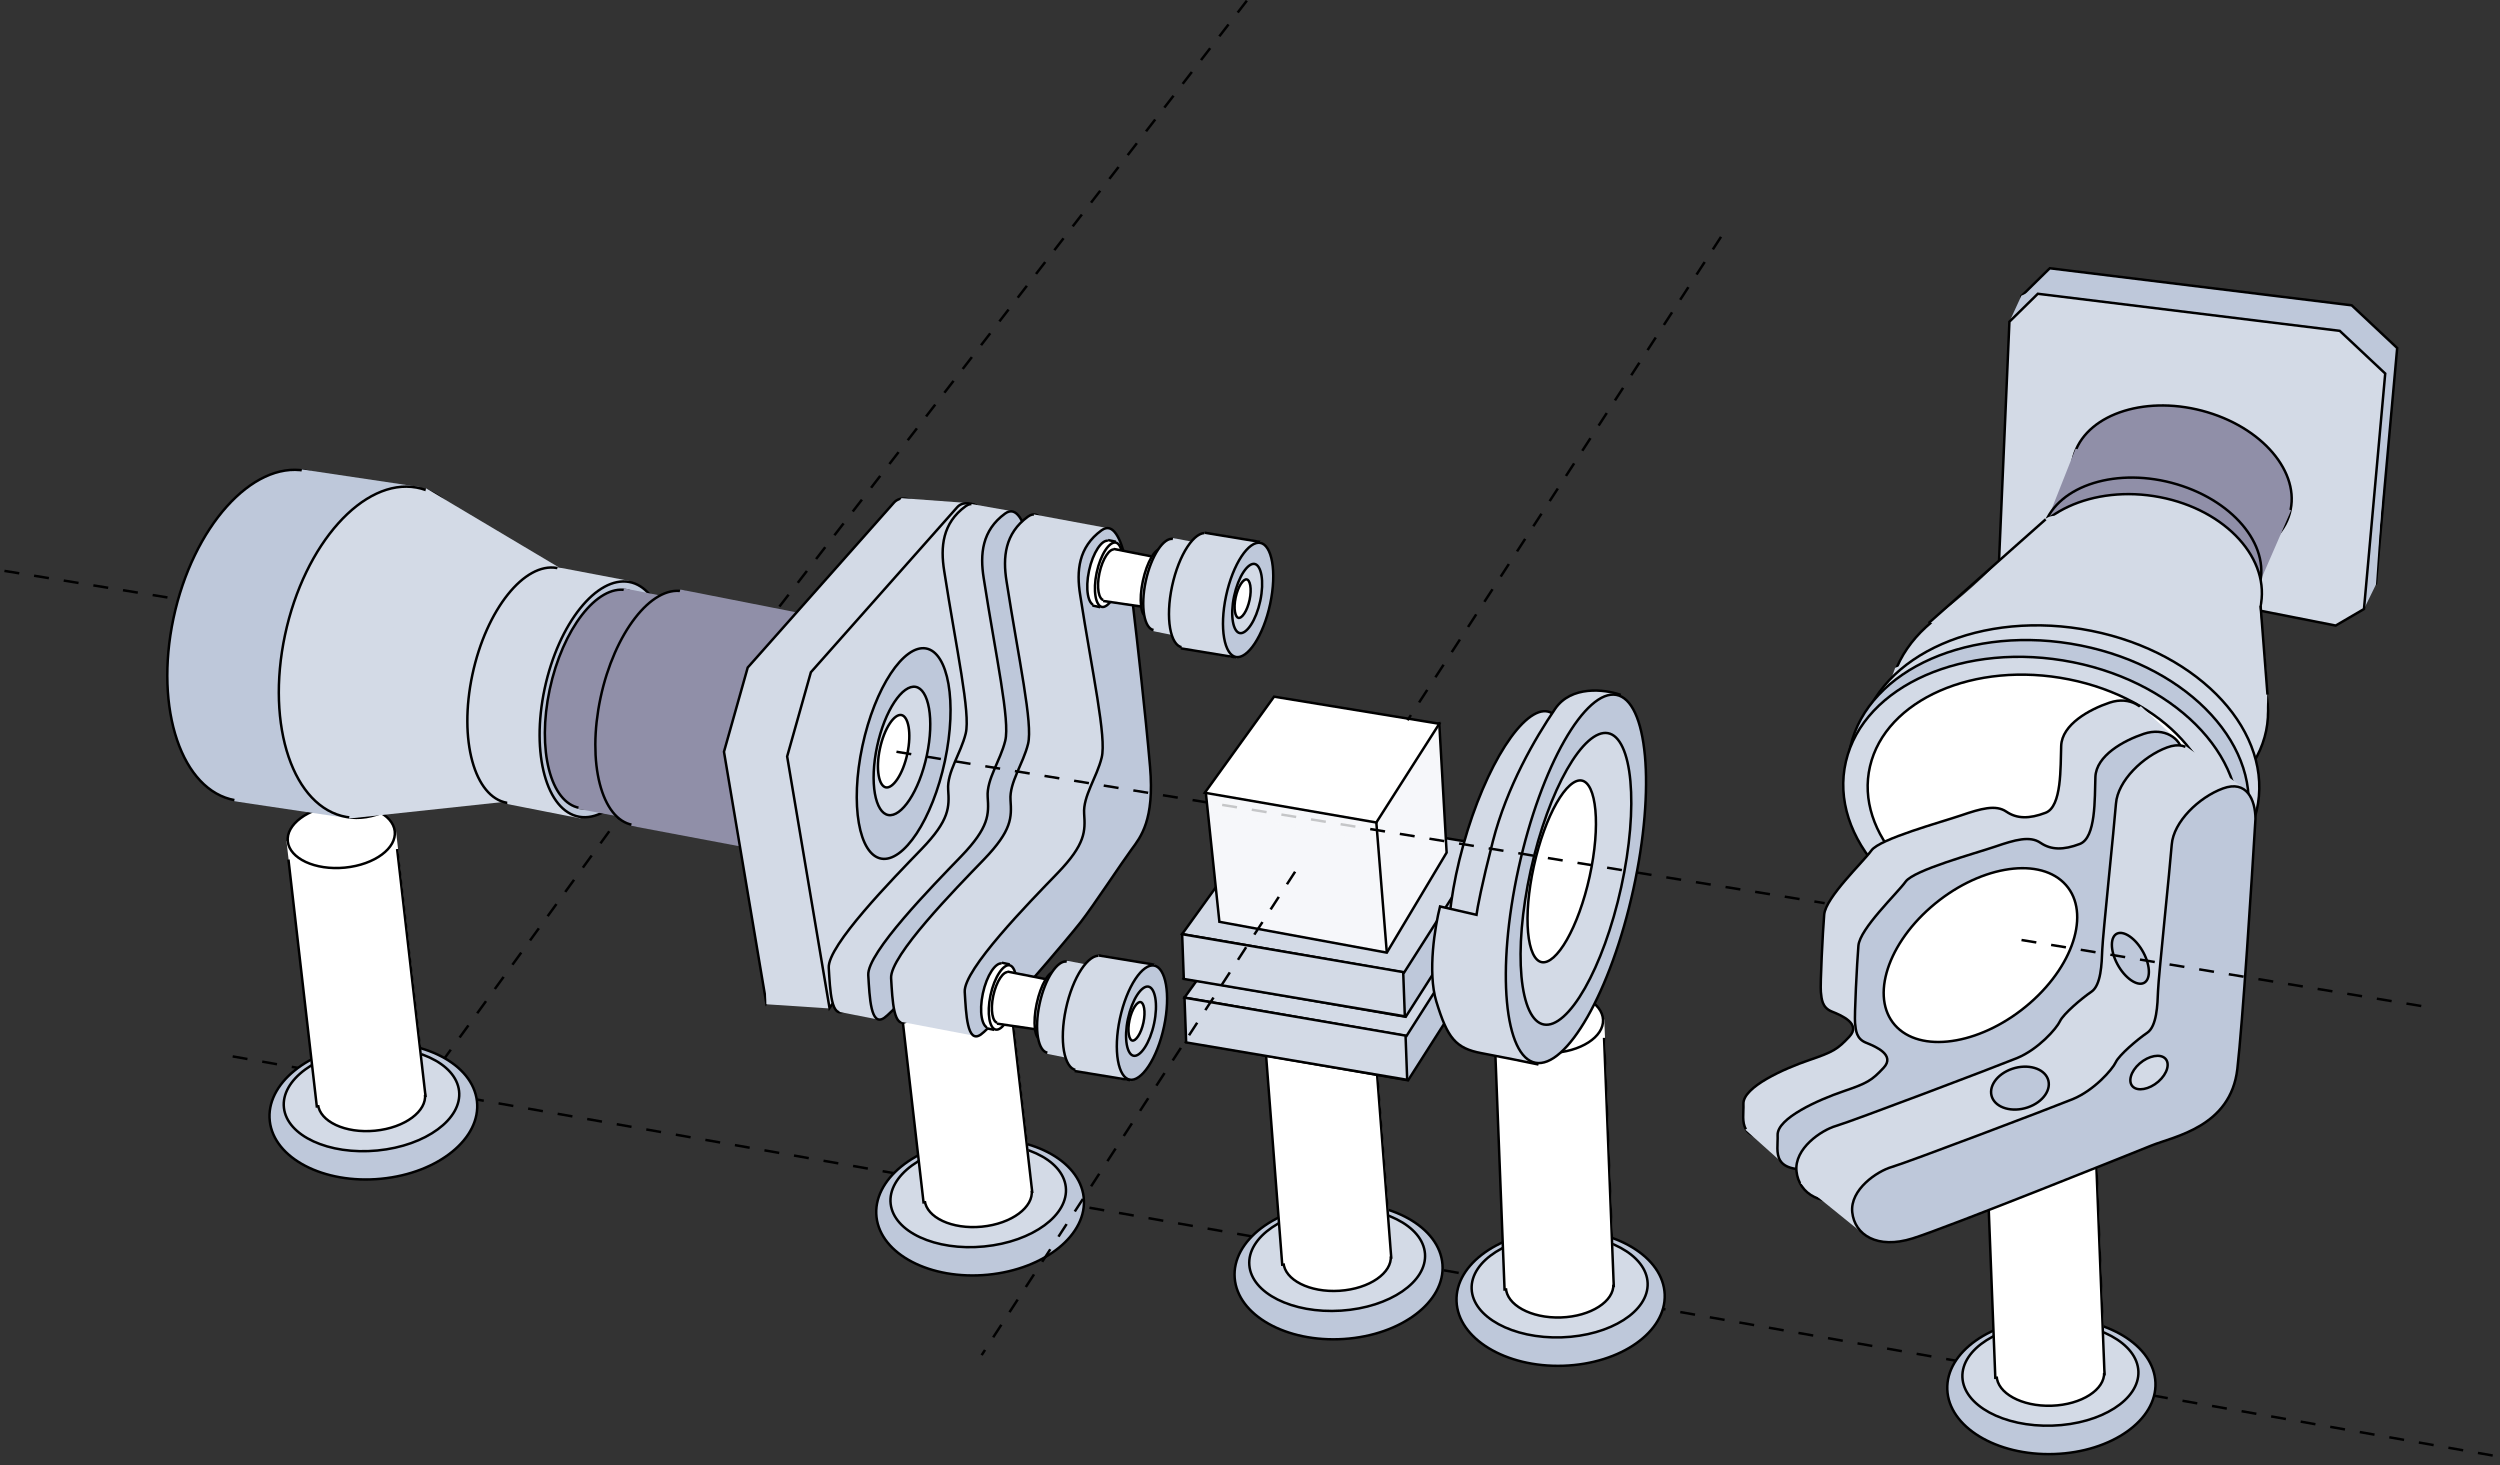 <svg width="500" height="293" viewBox="0 0 500 293" fill="none" xmlns="http://www.w3.org/2000/svg">
<rect x="0" y="0" width="500" height="293" fill="#333333" stroke="none"/>
<line x1="46.535" y1="211.282" x2="499.93" y2="291.352" stroke="black" stroke-width="0.5" stroke-dasharray="3 3"/>
<line y1="-0.25" x2="114.929" y2="-0.25" transform="matrix(-0.587 0.809 -0.853 -0.522 146.296 132.142)" stroke="black" stroke-width="0.5" stroke-dasharray="3 3"/>
<line y1="-0.25" x2="160.42" y2="-0.25" transform="matrix(-0.611 0.792 -0.838 -0.546 249.159 0)" stroke="black" stroke-width="0.5" stroke-dasharray="3 3"/>
<line y1="-0.25" x2="187.882" y2="-0.25" transform="matrix(0.988 0.161 -0.189 0.981 0.841 114.425)" stroke="black" stroke-width="0.5" stroke-dasharray="3 3"/>
<path d="M53.959 224.239C54.383 227.93 57.049 231.082 61.082 233.181C65.112 235.279 70.479 236.306 76.227 235.749C81.974 235.192 86.99 233.158 90.454 230.334C93.921 227.508 95.811 223.913 95.388 220.222C94.963 216.531 92.298 213.379 88.265 211.28C84.235 209.182 78.868 208.155 73.121 208.712C67.373 209.269 62.358 211.303 58.893 214.127C55.426 216.953 53.535 220.547 53.959 224.239Z" fill="#BEC8DA" stroke="black" stroke-width="0.5"/>
<path d="M56.787 221.581C57.105 224.348 59.302 226.712 62.693 228.276C66.077 229.836 70.606 230.573 75.474 230.101C80.342 229.63 84.603 228.04 87.558 225.865C90.519 223.686 92.13 220.952 91.812 218.186C91.495 215.419 89.297 213.054 85.907 211.491C82.523 209.93 77.994 209.193 73.126 209.665C68.258 210.137 63.996 211.726 61.041 213.901C58.081 216.08 56.469 218.814 56.787 221.581Z" fill="#D3DAE6" stroke="black" stroke-width="0.5"/>
<path d="M63.602 220.92C63.794 222.594 65.117 224.043 67.191 225.008C69.259 225.972 72.033 226.431 75.018 226.141C78.004 225.852 80.612 224.871 82.416 223.532C84.225 222.19 85.189 220.52 84.997 218.846C84.804 217.172 83.482 215.724 81.408 214.758C79.34 213.795 76.566 213.336 73.581 213.625C70.595 213.915 67.987 214.896 66.183 216.234C64.374 217.576 63.41 219.246 63.602 220.92Z" fill="white" stroke="black" stroke-width="0.5"/>
<rect width="22.003" height="53.129" transform="matrix(-0.995 0.096 0.114 0.994 79.189 166.111)" fill="white"/>
<path d="M57.558 168.304C57.75 169.978 59.072 171.426 61.146 172.392C63.215 173.355 65.988 173.814 68.974 173.525C71.96 173.235 74.568 172.254 76.372 170.916C78.181 169.574 79.145 167.904 78.952 166.23C78.76 164.556 77.438 163.107 75.364 162.142C73.296 161.179 70.522 160.72 67.536 161.009C64.55 161.298 61.942 162.279 60.138 163.618C58.329 164.96 57.365 166.63 57.558 168.304Z" fill="white" stroke="black" stroke-width="0.5"/>
<path d="M79.424 169.806L85.124 219.423" stroke="black" stroke-width="0.5"/>
<path d="M57.69 171.913L63.389 221.53" stroke="black" stroke-width="0.5"/>
<path d="M34.701 123.625C32.757 132.754 33.176 141.398 35.412 147.99C37.651 154.589 41.69 159.085 46.955 160.031C52.221 160.977 57.806 158.212 62.587 152.874C67.363 147.543 71.298 139.681 73.242 130.553C75.186 121.424 74.767 112.78 72.531 106.188C70.292 99.589 66.253 95.093 60.988 94.147C55.723 93.201 50.137 95.966 45.356 101.303C40.58 106.635 36.646 114.497 34.701 123.625Z" fill="#BEC8DA" stroke="black" stroke-width="0.5"/>
<path d="M84.069 97.415L60.389 93.885L46.836 160.249L70.515 163.779L84.069 97.415Z" fill="#BEC8DA"/>
<path d="M57.003 126.988C55.059 136.116 55.478 144.76 57.714 151.352C59.953 157.951 63.992 162.447 69.257 163.393C74.522 164.34 80.108 161.574 84.889 156.237C89.665 150.905 93.599 143.044 95.544 133.915C97.488 124.786 97.069 116.143 94.833 109.55C92.594 102.951 88.555 98.456 83.29 97.509C78.025 96.563 72.439 99.329 67.658 104.666C62.882 109.998 58.947 117.859 57.003 126.988Z" fill="#D3DAE6" stroke="black" stroke-width="0.5"/>
<path d="M85.213 97.664L111.721 113.44L100.96 160.361L69.79 163.706L85.213 97.664Z" fill="#D3DAE6"/>
<path d="M94.477 134.94C93.088 141.462 93.187 147.596 94.459 152.24C95.734 156.899 98.163 159.982 101.375 160.559C104.588 161.137 108.103 159.122 111.195 155.248C114.278 151.387 116.886 145.739 118.275 139.218C119.664 132.697 119.565 126.562 118.294 121.918C117.019 117.26 114.59 114.177 111.377 113.599C108.165 113.022 104.65 115.037 101.558 118.91C98.475 122.771 95.866 128.419 94.477 134.94Z" fill="#D3DAE6" stroke="black" stroke-width="0.5"/>
<path d="M111.516 113.447L126.078 116.218L116.061 163.685L101.495 160.819C100.829 160.688 107.898 129.183 111.516 113.447Z" fill="#D3DAE6"/>
<path d="M108.929 137.73C107.54 144.251 107.639 150.386 108.91 155.03C110.185 159.688 112.614 162.772 115.827 163.349C119.039 163.926 122.554 161.911 125.646 158.038C128.729 154.177 131.338 148.529 132.727 142.008C134.115 135.486 134.017 129.352 132.745 124.708C131.47 120.049 129.041 116.966 125.829 116.389C122.616 115.811 119.101 117.826 116.009 121.7C112.926 125.561 110.318 131.209 108.929 137.73Z" fill="#BEC8DA" stroke="black" stroke-width="0.5"/>
<path d="M109.939 137.893C108.65 143.947 108.695 149.632 109.8 153.927C110.908 158.24 113.058 161.069 115.909 161.581C118.76 162.094 121.912 160.218 124.708 156.607C127.494 153.011 129.868 147.76 131.157 141.707C132.446 135.654 132.401 129.968 131.297 125.673C130.188 121.36 128.039 118.531 125.188 118.019C122.337 117.507 119.185 119.382 116.388 122.993C113.603 126.589 111.229 131.84 109.939 137.893Z" fill="#908FA8" stroke="black" stroke-width="0.5"/>
<path d="M124.804 117.673L115.643 161.778L136.992 165.803L149.654 122.562L124.804 117.673Z" fill="#908FA8"/>
<path d="M120.105 139.568C118.723 146.058 118.771 152.154 119.956 156.761C121.145 161.385 123.451 164.426 126.518 164.977C129.584 165.528 132.968 163.511 135.967 159.639C138.954 155.782 141.5 150.151 142.882 143.661C144.264 137.172 144.216 131.075 143.032 126.468C141.843 121.844 139.536 118.803 136.47 118.252C133.403 117.701 130.019 119.718 127.021 123.59C124.034 127.447 121.488 133.078 120.105 139.568Z" fill="#908FA8" stroke="black" stroke-width="0.5"/>
<path d="M136.055 117.899L126.236 165.17L149.118 169.484L162.689 123.139L136.055 117.899Z" fill="#908FA8"/>
<path d="M175.305 243.432C175.729 247.123 178.395 250.276 182.427 252.375C186.457 254.473 191.825 255.5 197.572 254.943C203.319 254.386 208.335 252.352 211.799 249.528C215.266 246.702 217.157 243.107 216.733 239.416C216.309 235.725 213.643 232.572 209.61 230.473C205.58 228.376 200.213 227.349 194.466 227.906C188.719 228.463 183.703 230.497 180.238 233.321C176.771 236.147 174.881 239.741 175.305 243.432Z" fill="#BEC8DA" stroke="black" stroke-width="0.5"/>
<path d="M178.133 240.775C178.451 243.541 180.648 245.906 184.038 247.469C187.422 249.03 191.951 249.767 196.819 249.295C201.687 248.823 205.949 247.234 208.904 245.059C211.864 242.88 213.476 240.146 213.158 237.379C212.84 234.613 210.643 232.248 207.253 230.685C203.868 229.124 199.34 228.387 194.472 228.859C189.604 229.331 185.342 230.92 182.387 233.095C179.427 235.274 177.815 238.008 178.133 240.775Z" fill="#D3DAE6" stroke="black" stroke-width="0.5"/>
<path d="M184.947 240.114C185.14 241.788 186.462 243.236 188.536 244.202C190.604 245.165 193.378 245.624 196.364 245.335C199.349 245.046 201.957 244.065 203.761 242.726C205.57 241.384 206.534 239.714 206.342 238.04C206.15 236.366 204.828 234.918 202.753 233.952C200.685 232.989 197.911 232.53 194.926 232.819C191.94 233.109 189.332 234.089 187.528 235.428C185.719 236.77 184.755 238.44 184.947 240.114Z" fill="white" stroke="black" stroke-width="0.5"/>
<rect width="22.003" height="53.129" transform="matrix(-0.995 0.096 0.114 0.994 200.535 185.305)" fill="white"/>
<path d="M178.903 187.498C179.095 189.172 180.417 190.62 182.491 191.586C184.56 192.549 187.333 193.008 190.319 192.719C193.305 192.429 195.913 191.448 197.717 190.11C199.526 188.768 200.49 187.098 200.298 185.424C200.105 183.75 198.783 182.301 196.709 181.336C194.641 180.372 191.867 179.913 188.881 180.203C185.896 180.492 183.287 181.473 181.483 182.812C179.675 184.154 178.711 185.824 178.903 187.498Z" fill="white" stroke="black" stroke-width="0.5"/>
<path d="M200.77 189L206.469 238.617" stroke="black" stroke-width="0.5"/>
<path d="M179.035 191.107L184.735 240.724" stroke="black" stroke-width="0.5"/>
<path d="M149.543 133.507L178.791 100.525C180.037 99.12 182.061 99.854 182.917 100.396L183.061 104.282L184.555 144.653L177.222 166.989L153.267 200.66L144.795 150.354L149.543 133.507Z" fill="#D3DAE6" stroke="black" stroke-width="0.5"/>
<path d="M180.306 99.629L193.873 100.628L185.286 114.179L170.57 165.873L165.906 201.693L153.274 200.854L151.902 138.657L180.306 99.629Z" fill="#D3DAE6"/>
<path d="M162.177 134.446L191.425 101.463C192.671 100.058 194.695 100.792 195.552 101.335L195.696 105.22L197.189 145.591L189.857 167.927L165.902 201.598L157.43 151.292L162.177 134.446Z" fill="#D3DAE6" stroke="black" stroke-width="0.5"/>
<path d="M193.142 146.698C194.13 142.683 191.28 129.868 188.841 114.195C188.067 109.38 188.487 104.623 193.113 101.253C197.739 97.882 199.182 114.536 199.628 118.222C200.074 121.909 201.908 137.981 202.817 148.578C203.726 159.176 200.96 162.584 199.091 165.109C197.222 167.634 191.551 176.255 188.988 179.561C186.425 182.867 171.677 200.216 168.959 202.103C166.24 203.991 166.019 198.021 165.751 193.57C165.483 189.119 178.62 175.71 184.29 169.84C189.96 163.971 189.865 161.412 189.632 157.909C189.399 154.406 192.155 150.714 193.142 146.698Z" fill="#D3DAE6" stroke="black" stroke-width="0.5"/>
<path d="M202.506 102.256L194.293 100.805L195.012 139.777L194.577 161.518L168.835 191.544L167.893 202.39L175.8 203.945L179.959 196.32L207.028 160.275L202.506 102.256Z" fill="#D3DAE6"/>
<path d="M201.045 148.159C202.033 144.144 199.183 131.329 196.744 115.655C195.971 110.841 196.39 106.084 201.016 102.714C205.643 99.343 207.085 115.997 207.531 119.683C207.978 123.369 209.812 139.441 210.72 150.039C211.629 160.637 208.863 164.044 206.994 166.57C205.125 169.095 199.454 177.716 196.891 181.022C194.328 184.328 179.581 201.677 176.862 203.564C174.143 205.452 173.922 199.481 173.654 195.03C173.386 190.58 186.523 177.171 192.193 171.301C197.863 165.432 197.769 162.873 197.536 159.37C197.303 155.866 200.058 152.175 201.045 148.159Z" fill="#BEC8DA" stroke="black" stroke-width="0.5"/>
<path d="M205.612 148.776C206.6 144.76 203.75 131.946 201.311 116.272C200.538 111.457 200.957 106.7 205.583 103.33C210.21 99.96 211.652 116.613 212.098 120.299C212.545 123.986 214.379 140.058 215.287 150.656C216.196 161.254 213.43 164.661 211.561 167.186C209.692 169.711 204.021 178.332 201.458 181.638C198.895 184.944 184.148 202.293 181.429 204.181C178.71 206.068 178.489 200.098 178.221 195.647C177.953 191.196 191.09 177.787 196.76 171.918C202.43 166.048 202.335 163.489 202.103 159.986C201.87 156.483 204.625 152.791 205.612 148.776Z" fill="#D3DAE6" stroke="black" stroke-width="0.5"/>
<path d="M221.635 105.643L206.763 102.882L209.318 121.683L210.661 157.979L188.811 187.125L180.257 204.375L195.236 207.228L211.094 186.429L227.108 155.853L221.635 105.643Z" fill="#D3DAE6"/>
<path d="M220.337 151.51C221.325 147.494 218.475 134.68 216.036 119.006C215.262 114.192 215.682 109.435 220.308 106.064C224.934 102.694 226.377 119.348 226.823 123.034C227.269 126.72 229.103 142.792 230.012 153.39C230.92 163.988 228.155 167.395 226.286 169.921C224.417 172.446 218.745 181.067 216.182 184.373C213.619 187.679 198.872 205.028 196.154 206.915C193.435 208.803 193.214 202.832 192.946 198.381C192.678 193.93 205.815 180.522 211.485 174.652C217.155 168.782 217.06 166.224 216.827 162.721C216.594 159.217 219.349 155.526 220.337 151.51Z" fill="#BEC8DA" stroke="black" stroke-width="0.5"/>
<path d="M217.804 114.158C217.416 115.98 217.362 117.671 217.582 118.929C217.691 119.559 217.867 120.067 218.092 120.427C218.318 120.787 218.578 120.979 218.857 121.029C219.135 121.079 219.455 120.991 219.811 120.736C220.168 120.48 220.539 120.07 220.899 119.525C221.618 118.436 222.263 116.851 222.651 115.029C223.039 113.208 223.092 111.516 222.873 110.259C222.763 109.629 222.588 109.121 222.362 108.76C222.137 108.401 221.876 108.208 221.598 108.158C221.32 108.108 220.999 108.196 220.643 108.451C220.286 108.707 219.915 109.117 219.555 109.662C218.836 110.752 218.192 112.336 217.804 114.158Z" fill="white" stroke="black" stroke-width="0.5"/>
<path d="M223.392 108.435L221.62 108.016L218.597 121.204L220.468 121.525L223.392 108.435Z" fill="white"/>
<path d="M219.334 114.514C218.946 116.336 218.892 118.027 219.111 119.285C219.221 119.914 219.397 120.422 219.622 120.783C219.847 121.143 220.108 121.335 220.386 121.385C220.665 121.435 220.985 121.347 221.341 121.092C221.698 120.836 222.069 120.426 222.429 119.881C223.148 118.792 223.793 117.207 224.181 115.385C224.569 113.563 224.622 111.872 224.403 110.614C224.293 109.985 224.117 109.477 223.892 109.116C223.667 108.756 223.406 108.564 223.128 108.514C222.85 108.464 222.529 108.552 222.173 108.807C221.816 109.063 221.445 109.473 221.085 110.018C220.366 111.107 219.722 112.692 219.334 114.514Z" fill="white" stroke="black" stroke-width="0.5"/>
<path d="M219.888 114.614C219.581 116.052 219.54 117.386 219.712 118.375C219.799 118.87 219.936 119.266 220.11 119.544C220.284 119.822 220.48 119.962 220.682 119.999C220.884 120.035 221.123 119.973 221.398 119.776C221.673 119.578 221.963 119.259 222.246 118.83C222.812 117.974 223.32 116.724 223.627 115.286C223.933 113.847 223.975 112.513 223.802 111.524C223.716 111.029 223.578 110.633 223.404 110.355C223.231 110.077 223.034 109.937 222.833 109.9C222.631 109.864 222.392 109.926 222.117 110.123C221.841 110.321 221.551 110.64 221.268 111.069C220.703 111.925 220.194 113.175 219.888 114.614Z" fill="white" stroke="black" stroke-width="0.5"/>
<path d="M222.822 109.781L220.625 120.191L229.038 121.447L231.981 111.677L222.822 109.781Z" fill="white"/>
<path d="M228.569 116.199C228.163 118.105 228.058 119.867 228.211 121.172C228.287 121.825 228.426 122.35 228.614 122.718C228.803 123.09 229.021 123.264 229.237 123.303C229.454 123.342 229.727 123.256 230.054 122.977C230.38 122.701 230.724 122.263 231.063 121.684C231.739 120.528 232.365 118.86 232.771 116.954C233.177 115.048 233.282 113.286 233.129 111.981C233.053 111.327 232.914 110.802 232.726 110.434C232.537 110.062 232.319 109.888 232.103 109.85C231.886 109.811 231.613 109.897 231.286 110.175C230.961 110.451 230.616 110.889 230.277 111.468C229.601 112.624 228.975 114.293 228.569 116.199Z" fill="#D3DAE6" stroke="black" stroke-width="0.5"/>
<path d="M229.142 116.265C228.597 118.823 228.521 121.203 228.831 122.978C228.985 123.866 229.234 124.591 229.559 125.109C229.883 125.627 230.268 125.919 230.693 125.995C231.119 126.072 231.595 125.935 232.108 125.567C232.621 125.199 233.149 124.615 233.656 123.845C234.671 122.308 235.577 120.078 236.122 117.519C236.667 114.961 236.743 112.581 236.434 110.806C236.279 109.917 236.03 109.193 235.706 108.675C235.382 108.157 234.996 107.865 234.571 107.788C234.146 107.712 233.669 107.849 233.157 108.217C232.643 108.584 232.116 109.169 231.608 109.938C230.593 111.476 229.687 113.706 229.142 116.265Z" fill="#D3DAE6" stroke="black" stroke-width="0.5"/>
<path d="M234.619 107.61L230.66 126.235L234.719 127.057L240.132 108.671L234.619 107.61Z" fill="#D3DAE6"/>
<path d="M234.411 117.255C233.731 120.451 233.635 123.426 234.022 125.649C234.216 126.762 234.529 127.673 234.938 128.328C235.348 128.982 235.841 129.361 236.393 129.46C236.946 129.559 237.558 129.379 238.206 128.915C238.854 128.45 239.517 127.714 240.153 126.751C241.424 124.826 242.556 122.037 243.237 118.841C243.918 115.645 244.013 112.67 243.626 110.447C243.432 109.334 243.12 108.423 242.71 107.768C242.3 107.114 241.808 106.735 241.255 106.636C240.702 106.536 240.09 106.716 239.442 107.181C238.794 107.646 238.131 108.381 237.495 109.345C236.224 111.27 235.092 114.059 234.411 117.255Z" fill="#D3DAE6" stroke="black" stroke-width="0.5"/>
<path d="M252.202 108.294L240.979 106.463L236.261 129.665L247.284 131.693L252.202 108.294Z" fill="#D3DAE6"/>
<path d="M245.211 119.195C244.53 122.391 244.434 125.366 244.822 127.589C245.015 128.701 245.328 129.613 245.738 130.268C246.147 130.922 246.64 131.301 247.193 131.4C247.746 131.499 248.357 131.319 249.005 130.855C249.653 130.39 250.317 129.654 250.952 128.691C252.223 126.766 253.355 123.977 254.036 120.781C254.717 117.585 254.812 114.61 254.425 112.386C254.231 111.274 253.919 110.363 253.509 109.708C253.1 109.054 252.607 108.675 252.054 108.576C251.501 108.476 250.89 108.656 250.242 109.121C249.593 109.586 248.93 110.321 248.294 111.285C247.024 113.21 245.891 115.999 245.211 119.195Z" fill="#BEC8DA" stroke="black" stroke-width="0.5"/>
<path d="M246.821 119.233C246.405 121.187 246.348 123.002 246.583 124.354C246.701 125.03 246.89 125.577 247.133 125.966C247.376 126.354 247.659 126.564 247.964 126.619C248.269 126.674 248.617 126.577 249.002 126.302C249.386 126.026 249.786 125.584 250.172 124.999C250.945 123.829 251.636 122.127 252.053 120.173C252.469 118.218 252.526 116.403 252.291 115.052C252.173 114.376 251.984 113.829 251.741 113.44C251.498 113.051 251.215 112.841 250.91 112.786C250.605 112.732 250.257 112.828 249.872 113.104C249.488 113.38 249.088 113.821 248.701 114.407C247.929 115.577 247.237 117.278 246.821 119.233Z" fill="#D3DAE6" stroke="black" stroke-width="0.5"/>
<path d="M249.918 119.982C249.682 121.091 249.29 122.052 248.857 122.709C248.64 123.037 248.42 123.278 248.214 123.426C248.009 123.573 247.84 123.613 247.704 123.588C247.568 123.564 247.428 123.468 247.298 123.261C247.168 123.053 247.063 122.754 246.997 122.374C246.865 121.616 246.896 120.591 247.133 119.481C247.369 118.372 247.761 117.411 248.194 116.754C248.411 116.426 248.631 116.185 248.836 116.037C249.042 115.89 249.211 115.85 249.347 115.875C249.483 115.899 249.623 115.995 249.753 116.202C249.883 116.41 249.988 116.709 250.054 117.089C250.186 117.846 250.155 118.872 249.918 119.982Z" fill="white" stroke="black" stroke-width="0.5"/>
<path d="M221.621 108.016L223.182 108.347" stroke="black" stroke-width="0.5"/>
<path d="M218.49 121.112L220.051 121.443" stroke="black" stroke-width="0.5"/>
<path d="M220.625 120.191L228.102 121.286" stroke="black" stroke-width="0.5"/>
<path d="M222.719 109.784L230.21 111.258" stroke="black" stroke-width="0.5"/>
<path d="M240.984 106.557L252.103 108.392" stroke="black" stroke-width="0.5"/>
<path d="M236.158 129.669L247.277 131.504" stroke="black" stroke-width="0.5"/>
<path d="M196.57 198.693C196.182 200.515 196.129 202.206 196.348 203.464C196.457 204.094 196.633 204.602 196.859 204.962C197.084 205.322 197.345 205.514 197.623 205.564C197.901 205.614 198.221 205.527 198.577 205.271C198.934 205.016 199.305 204.606 199.665 204.06C200.384 202.971 201.029 201.386 201.417 199.565C201.805 197.743 201.858 196.052 201.639 194.794C201.529 194.164 201.354 193.656 201.128 193.296C200.903 192.936 200.642 192.744 200.364 192.694C200.086 192.644 199.765 192.731 199.409 192.987C199.053 193.242 198.681 193.652 198.321 194.198C197.602 195.287 196.958 196.872 196.57 198.693Z" fill="white" stroke="black" stroke-width="0.5"/>
<path d="M202.158 192.97L200.387 192.551L197.363 205.739L199.234 206.06L202.158 192.97Z" fill="white"/>
<path d="M198.1 199.049C197.712 200.871 197.659 202.562 197.878 203.82C197.988 204.45 198.163 204.958 198.389 205.318C198.614 205.678 198.875 205.87 199.153 205.92C199.431 205.97 199.752 205.882 200.108 205.627C200.464 205.371 200.836 204.962 201.196 204.416C201.915 203.327 202.559 201.742 202.947 199.92C203.335 198.099 203.388 196.408 203.169 195.15C203.06 194.52 202.884 194.012 202.658 193.651C202.433 193.292 202.173 193.099 201.894 193.049C201.616 192.999 201.296 193.087 200.94 193.343C200.583 193.598 200.212 194.008 199.852 194.553C199.133 195.643 198.488 197.228 198.1 199.049Z" fill="white" stroke="black" stroke-width="0.5"/>
<path d="M198.654 199.149C198.348 200.588 198.306 201.921 198.478 202.91C198.565 203.405 198.702 203.801 198.876 204.079C199.05 204.357 199.246 204.498 199.448 204.534C199.65 204.57 199.889 204.508 200.164 204.311C200.439 204.113 200.729 203.794 201.012 203.366C201.578 202.509 202.086 201.26 202.393 199.821C202.699 198.382 202.741 197.049 202.569 196.06C202.482 195.564 202.345 195.168 202.17 194.89C201.997 194.612 201.801 194.472 201.599 194.436C201.397 194.399 201.158 194.462 200.883 194.659C200.607 194.856 200.318 195.175 200.034 195.604C199.469 196.461 198.961 197.71 198.654 199.149Z" fill="white" stroke="black" stroke-width="0.5"/>
<path d="M201.588 194.316L199.391 204.727L207.804 205.982L210.747 196.213L201.588 194.316Z" fill="white"/>
<path d="M207.336 200.734C206.93 202.64 206.825 204.402 206.977 205.707C207.054 206.361 207.193 206.885 207.381 207.254C207.57 207.625 207.788 207.799 208.004 207.838C208.22 207.877 208.493 207.791 208.821 207.513C209.146 207.237 209.49 206.799 209.829 206.22C210.506 205.064 211.132 203.395 211.537 201.489C211.943 199.583 212.048 197.821 211.896 196.516C211.82 195.862 211.681 195.337 211.493 194.969C211.303 194.598 211.086 194.424 210.869 194.385C210.653 194.346 210.38 194.432 210.052 194.71C209.727 194.986 209.383 195.424 209.044 196.003C208.368 197.159 207.742 198.828 207.336 200.734Z" fill="#D3DAE6" stroke="black" stroke-width="0.5"/>
<path d="M207.909 200.8C207.364 203.358 207.288 205.738 207.598 207.513C207.752 208.402 208.001 209.126 208.326 209.644C208.65 210.162 209.035 210.454 209.46 210.531C209.886 210.607 210.362 210.47 210.875 210.102C211.388 209.735 211.916 209.15 212.423 208.381C213.438 206.843 214.344 204.613 214.889 202.054C215.434 199.496 215.51 197.116 215.201 195.341C215.046 194.453 214.797 193.728 214.473 193.21C214.149 192.692 213.764 192.4 213.338 192.324C212.913 192.247 212.436 192.385 211.924 192.752C211.411 193.12 210.883 193.704 210.375 194.474C209.36 196.011 208.454 198.242 207.909 200.8Z" fill="#D3DAE6" stroke="black" stroke-width="0.5"/>
<path d="M213.385 192.145L209.427 210.77L213.485 211.592L218.899 193.206L213.385 192.145Z" fill="#D3DAE6"/>
<path d="M213.179 201.79C212.498 204.986 212.402 207.961 212.789 210.184C212.983 211.297 213.296 212.208 213.705 212.863C214.115 213.517 214.608 213.896 215.161 213.995C215.713 214.095 216.325 213.915 216.973 213.45C217.621 212.985 218.284 212.25 218.92 211.286C220.191 209.361 221.323 206.572 222.004 203.376C222.685 200.18 222.78 197.205 222.393 194.982C222.199 193.869 221.887 192.958 221.477 192.303C221.067 191.649 220.575 191.27 220.022 191.171C219.469 191.072 218.857 191.252 218.21 191.716C217.561 192.181 216.898 192.917 216.262 193.88C214.991 195.805 213.859 198.594 213.179 201.79Z" fill="#D3DAE6" stroke="black" stroke-width="0.5"/>
<path d="M230.969 192.83L219.747 190.998L215.028 214.201L226.051 216.228L230.969 192.83Z" fill="#D3DAE6"/>
<path d="M223.978 203.73C223.297 206.926 223.201 209.901 223.589 212.124C223.783 213.237 224.095 214.148 224.505 214.803C224.914 215.457 225.407 215.836 225.96 215.935C226.513 216.034 227.124 215.854 227.772 215.39C228.421 214.925 229.084 214.189 229.72 213.226C230.99 211.301 232.123 208.512 232.803 205.316C233.484 202.12 233.58 199.145 233.192 196.922C232.999 195.809 232.686 194.898 232.276 194.243C231.867 193.589 231.374 193.21 230.821 193.111C230.268 193.012 229.657 193.192 229.009 193.656C228.36 194.121 227.697 194.856 227.061 195.82C225.791 197.745 224.659 200.534 223.978 203.73Z" fill="#BEC8DA" stroke="black" stroke-width="0.5"/>
<path d="M225.588 203.768C225.172 205.722 225.114 207.538 225.349 208.889C225.467 209.565 225.656 210.112 225.9 210.501C226.143 210.889 226.426 211.1 226.73 211.154C227.035 211.209 227.384 211.112 227.768 210.837C228.153 210.561 228.552 210.12 228.939 209.534C229.711 208.364 230.403 206.663 230.819 204.708C231.236 202.754 231.293 200.938 231.058 199.587C230.94 198.911 230.751 198.364 230.508 197.975C230.265 197.587 229.981 197.376 229.677 197.322C229.372 197.267 229.023 197.364 228.639 197.639C228.254 197.915 227.855 198.356 227.468 198.942C226.696 200.112 226.004 201.813 225.588 203.768Z" fill="#D3DAE6" stroke="black" stroke-width="0.5"/>
<path d="M228.685 204.517C228.449 205.627 228.057 206.588 227.624 207.244C227.407 207.572 227.187 207.813 226.982 207.961C226.776 208.108 226.607 208.148 226.471 208.123C226.335 208.099 226.195 208.003 226.065 207.796C225.935 207.588 225.83 207.289 225.764 206.909C225.632 206.152 225.663 205.126 225.9 204.016C226.136 202.907 226.528 201.946 226.961 201.29C227.178 200.961 227.398 200.72 227.604 200.572C227.809 200.425 227.978 200.385 228.114 200.41C228.25 200.434 228.39 200.53 228.52 200.737C228.65 200.945 228.755 201.244 228.821 201.624C228.953 202.382 228.922 203.407 228.685 204.517Z" fill="white" stroke="black" stroke-width="0.5"/>
<path d="M200.387 192.551L201.948 192.882" stroke="black" stroke-width="0.5"/>
<path d="M197.257 205.647L198.818 205.978" stroke="black" stroke-width="0.5"/>
<path d="M199.392 204.727L206.868 205.821" stroke="black" stroke-width="0.5"/>
<path d="M201.485 194.32L208.976 195.793" stroke="black" stroke-width="0.5"/>
<path d="M219.75 191.093L230.869 192.928" stroke="black" stroke-width="0.5"/>
<path d="M214.925 214.204L226.044 216.039" stroke="black" stroke-width="0.5"/>
<path d="M172.477 149.225C171.231 155.074 171.054 160.528 171.766 164.614C172.122 166.658 172.698 168.347 173.464 169.571C174.229 170.794 175.17 171.532 176.253 171.727C177.336 171.922 178.51 171.563 179.72 170.695C180.932 169.827 182.158 168.462 183.327 166.692C185.663 163.154 187.736 158.04 188.982 152.192C190.227 146.343 190.405 140.889 189.693 136.802C189.337 134.758 188.761 133.069 187.995 131.846C187.23 130.623 186.289 129.884 185.206 129.69C184.123 129.495 182.949 129.853 181.738 130.721C180.527 131.589 179.3 132.954 178.132 134.724C175.796 138.263 173.723 143.376 172.477 149.225Z" fill="#BEC8DA" stroke="black" stroke-width="0.5"/>
<path d="M175.415 149.295C174.651 152.879 174.544 156.217 174.978 158.713C175.196 159.961 175.547 160.986 176.009 161.724C176.47 162.462 177.029 162.893 177.659 163.006C178.289 163.12 178.983 162.914 179.714 162.39C180.444 161.866 181.19 161.039 181.904 159.957C183.33 157.796 184.6 154.667 185.364 151.083C186.127 147.499 186.235 144.161 185.8 141.665C185.582 140.416 185.231 139.391 184.769 138.653C184.308 137.915 183.75 137.484 183.119 137.371C182.489 137.258 181.795 137.464 181.065 137.987C180.334 138.511 179.588 139.339 178.874 140.42C177.448 142.581 176.178 145.71 175.415 149.295Z" fill="#D3DAE6" stroke="black" stroke-width="0.5"/>
<path d="M181.471 150.734C181.035 152.777 180.313 154.555 179.505 155.779C179.1 156.392 178.682 156.854 178.278 157.143C177.875 157.432 177.508 157.535 177.185 157.477C176.863 157.419 176.565 157.197 176.31 156.79C176.055 156.382 175.857 155.809 175.734 155.102C175.488 153.688 175.548 151.79 175.983 149.747C176.418 147.705 177.141 145.926 177.949 144.702C178.353 144.089 178.772 143.627 179.175 143.338C179.578 143.049 179.946 142.946 180.268 143.004C180.591 143.062 180.889 143.284 181.144 143.691C181.399 144.099 181.596 144.672 181.72 145.38C181.966 146.793 181.906 148.691 181.471 150.734Z" fill="white" stroke="black" stroke-width="0.5"/>
<path d="M246.939 255.592C247.225 259.294 249.771 262.529 253.723 264.753C257.673 266.977 262.999 268.172 268.763 267.797C274.528 267.421 279.617 265.547 283.185 262.833C286.755 260.118 288.779 256.585 288.493 252.883C288.207 249.181 285.66 245.946 281.708 243.721C277.759 241.497 272.433 240.302 266.668 240.678C260.904 241.054 255.815 242.928 252.247 245.642C248.677 248.357 246.653 251.889 246.939 255.592Z" fill="#BEC8DA" stroke="black" stroke-width="0.5"/>
<path d="M249.865 253.025C250.079 255.8 252.187 258.232 255.517 259.901C258.841 261.568 263.34 262.447 268.222 262.129C273.105 261.81 277.424 260.356 280.458 258.275C283.498 256.191 285.211 253.51 284.997 250.735C284.782 247.96 282.674 245.527 279.344 243.858C276.02 242.192 271.522 241.312 266.639 241.63C261.756 241.949 257.438 243.403 254.403 245.484C251.363 247.568 249.65 250.25 249.865 253.025Z" fill="#D3DAE6" stroke="black" stroke-width="0.5"/>
<path d="M256.7 252.579C256.83 254.258 258.097 255.747 260.134 256.778C262.165 257.805 264.92 258.352 267.915 258.156C270.909 257.961 273.553 257.063 275.406 255.782C277.263 254.498 278.289 252.859 278.159 251.18C278.03 249.501 276.762 248.012 274.726 246.981C272.694 245.954 269.94 245.408 266.945 245.603C263.95 245.798 261.307 246.696 259.454 247.977C257.596 249.261 256.57 250.9 256.7 252.579Z" fill="white" stroke="black" stroke-width="0.5"/>
<rect width="22.005" height="53.123" transform="matrix(-0.998 0.065 0.077 0.997 274.324 198.293)" fill="white"/>
<path d="M252.623 199.803C252.753 201.482 254.02 202.971 256.057 204.002C258.088 205.029 260.843 205.576 263.838 205.38C266.833 205.185 269.476 204.287 271.329 203.006C273.187 201.722 274.212 200.083 274.083 198.404C273.953 196.725 272.686 195.236 270.649 194.205C268.618 193.178 265.863 192.632 262.868 192.827C259.873 193.022 257.23 193.92 255.377 195.201C253.519 196.485 252.494 198.124 252.623 199.803Z" fill="white" stroke="black" stroke-width="0.5"/>
<path d="M274.42 201.994L278.265 251.76" stroke="black" stroke-width="0.5"/>
<path d="M252.62 203.415L256.464 253.182" stroke="black" stroke-width="0.5"/>
<path d="M237.226 208.355L255.151 183.474L297.914 190.491L281.618 216.059L237.226 208.355Z" fill="#BEC8DA" stroke="black" stroke-width="0.5"/>
<path d="M236.898 199.509L254.824 174.628L297.587 181.645L281.291 207.213L236.898 199.509Z" fill="#D3DAE6" stroke="black" stroke-width="0.5"/>
<path d="M237.23 208.488L236.899 199.542L281.11 207.118L281.438 215.964L237.23 208.488Z" fill="#D3DAE6" stroke="black" stroke-width="0.5"/>
<path d="M236.755 195.656L254.68 170.774L297.444 177.792L281.148 203.36L236.755 195.656Z" fill="#BEC8DA" stroke="black" stroke-width="0.5"/>
<path d="M236.428 186.81L254.353 161.928L297.116 168.946L280.82 194.514L236.428 186.81Z" fill="#D3DAE6" stroke="black" stroke-width="0.5"/>
<path d="M236.76 195.789L236.429 186.843L280.64 194.419L280.967 203.265L236.76 195.789Z" fill="#D3DAE6" stroke="black" stroke-width="0.5"/>
<path d="M289.326 170.514L287.852 144.658L241.166 158.545L243.877 184.362L277.362 190.527L289.326 170.514Z" fill="#F6F7FA" stroke="black" stroke-width="0.5"/>
<path d="M240.96 158.552L254.811 139.333L287.856 144.753L275.263 164.501L240.96 158.552Z" fill="white" stroke="black" stroke-width="0.5"/>
<path d="M275.259 164.407L277.362 190.527" stroke="black" stroke-width="0.5"/>
<path d="M291.309 260.254C291.454 263.964 293.875 267.278 297.74 269.628C301.603 271.977 306.88 273.343 312.655 273.152C318.431 272.962 323.588 271.252 327.257 268.655C330.928 266.056 333.085 262.59 332.94 258.881C332.795 255.172 330.373 251.857 326.508 249.507C322.646 247.158 317.369 245.792 311.593 245.983C305.818 246.174 300.661 247.884 296.992 250.481C293.32 253.08 291.164 256.545 291.309 260.254Z" fill="#BEC8DA" stroke="black" stroke-width="0.5"/>
<path d="M294.33 257.783C294.438 260.563 296.452 263.061 299.717 264.836C302.975 266.608 307.438 267.632 312.33 267.47C317.222 267.309 321.593 265.994 324.705 264.012C327.822 262.026 329.636 259.402 329.527 256.621C329.418 253.841 327.404 251.343 324.14 249.568C320.881 247.796 316.419 246.772 311.527 246.934C306.635 247.095 302.264 248.41 299.152 250.392C296.034 252.378 294.221 255.003 294.33 257.783Z" fill="#D3DAE6" stroke="black" stroke-width="0.5"/>
<path d="M301.178 257.557C301.244 259.239 302.453 260.768 304.45 261.863C306.441 262.955 309.173 263.59 312.174 263.491C315.174 263.392 317.85 262.579 319.75 261.358C321.656 260.134 322.743 258.53 322.678 256.848C322.612 255.165 321.402 253.637 319.406 252.541C317.415 251.449 314.682 250.815 311.682 250.914C308.682 251.013 306.006 251.825 304.105 253.046C302.199 254.27 301.112 255.875 301.178 257.557Z" fill="white" stroke="black" stroke-width="0.5"/>
<rect width="22.012" height="53.104" transform="matrix(-0.999 0.033 0.039 0.999 320.857 203.87)" fill="white"/>
<path d="M299.111 204.682C299.177 206.364 300.387 207.893 302.383 208.989C304.374 210.081 307.106 210.715 310.107 210.616C313.107 210.517 315.783 209.704 317.684 208.484C319.589 207.26 320.676 205.655 320.611 203.973C320.545 202.291 319.335 200.762 317.339 199.667C315.348 198.574 312.615 197.94 309.615 198.039C306.615 198.138 303.939 198.951 302.038 200.172C300.132 201.396 299.045 203 299.111 204.682Z" fill="white" stroke="black" stroke-width="0.5"/>
<path d="M320.812 207.571L322.761 257.43" stroke="black" stroke-width="0.5"/>
<path d="M298.971 208.292L300.92 258.151" stroke="black" stroke-width="0.5"/>
<path d="M292.654 169.018C290.432 177.02 289.45 184.496 289.654 190.11C289.755 192.919 290.153 195.247 290.831 196.939C291.511 198.637 292.451 199.645 293.606 199.916C294.762 200.187 296.113 199.715 297.595 198.524C299.072 197.337 300.635 195.468 302.189 193.047C305.294 188.208 308.33 181.213 310.552 173.211C312.773 165.209 313.755 157.733 313.552 152.119C313.45 149.31 313.052 146.982 312.375 145.29C311.695 143.592 310.755 142.584 309.599 142.313C308.443 142.042 307.092 142.514 305.61 143.705C304.133 144.892 302.57 146.761 301.017 149.182C297.911 154.021 294.876 161.016 292.654 169.018Z" fill="#D3DAE6" stroke="black" stroke-width="0.5"/>
<path d="M311.021 141.772C314.233 137.041 320.964 137.887 323.928 138.902L307.454 212.852C305.477 212.439 300.481 211.419 296.321 210.638C291.121 209.662 289.496 207.625 287.263 200.294C285.476 194.43 287.013 185.185 288.006 181.295L295.297 182.965C295.457 181.695 296.335 176.975 298.574 168.252C301.372 157.348 307.005 147.685 311.021 141.772Z" fill="#D3DAE6" stroke="black" stroke-width="0.5"/>
<path d="M303.712 173.637C301.466 183.846 300.746 193.321 301.39 200.385C301.713 203.919 302.375 206.835 303.349 208.934C304.326 211.039 305.592 212.277 307.096 212.556C308.6 212.835 310.29 212.146 312.079 210.555C313.864 208.967 315.707 206.517 317.498 203.375C321.077 197.095 324.418 188.106 326.663 177.897C328.908 167.689 329.629 158.213 328.984 151.149C328.662 147.616 327.999 144.7 327.025 142.601C326.049 140.496 324.783 139.258 323.279 138.979C321.775 138.7 320.085 139.389 318.295 140.98C316.51 142.568 314.667 145.018 312.877 148.16C309.298 154.44 305.957 163.429 303.712 173.637Z" fill="#BEC8DA" stroke="black" stroke-width="0.5"/>
<path d="M306.134 174.087C304.353 182.182 303.783 189.694 304.293 195.291C304.549 198.091 305.074 200.398 305.843 202.057C306.615 203.72 307.609 204.685 308.779 204.902C309.948 205.119 311.272 204.585 312.687 203.327C314.097 202.073 315.555 200.134 316.974 197.645C319.811 192.669 322.459 185.543 324.24 177.448C326.02 169.353 326.591 161.841 326.08 156.244C325.825 153.444 325.3 151.137 324.53 149.479C323.759 147.815 322.764 146.85 321.595 146.633C320.425 146.416 319.101 146.95 317.687 148.208C316.277 149.462 314.818 151.401 313.399 153.89C310.563 158.867 307.914 165.992 306.134 174.087Z" fill="#D3DAE6" stroke="black" stroke-width="0.5"/>
<path d="M306.768 173.235C305.654 178.3 305.297 182.996 305.616 186.491C305.776 188.24 306.103 189.674 306.579 190.7C307.058 191.731 307.663 192.304 308.353 192.432C309.043 192.56 309.842 192.248 310.719 191.468C311.591 190.693 312.499 189.488 313.385 187.933C315.156 184.826 316.813 180.371 317.927 175.306C319.041 170.241 319.397 165.545 319.078 162.05C318.919 160.301 318.591 158.867 318.115 157.841C317.637 156.81 317.032 156.237 316.342 156.109C315.652 155.981 314.852 156.293 313.975 157.073C313.103 157.848 312.195 159.053 311.309 160.608C309.538 163.715 307.882 168.17 306.768 173.235Z" fill="white" stroke="black" stroke-width="0.5"/>
<path d="M404.276 59.238L402.213 106.741L469.527 120.009L475.189 116.702L479.436 69.604L470.341 61.065L409.957 53.652L404.276 59.238Z" fill="#BEC8DA" stroke="black" stroke-width="0.5"/>
<path d="M404.274 59.143L401.98 64.148L430.434 112.976L472.796 121.805L475.197 116.891L478.147 73.819L471.005 65.029L410.063 56.495L404.274 59.143Z" fill="#BEC8DA"/>
<path d="M401.883 64.341L399.82 111.844L467.134 125.113L472.796 121.805L477.043 74.707L467.948 66.168L407.564 58.755L401.883 64.341Z" fill="#D3DAE6" stroke="black" stroke-width="0.5"/>
<path d="M414.949 90.555C413.538 94.53 414.613 98.862 417.546 102.661C420.478 106.459 425.253 109.704 431.183 111.481C437.113 113.258 443.053 113.224 447.859 111.744C452.666 110.264 456.315 107.349 457.726 103.373C459.138 99.398 458.063 95.067 455.13 91.268C452.198 87.47 447.422 84.224 441.493 82.448C435.563 80.671 429.623 80.705 424.817 82.184C420.009 83.664 416.361 86.58 414.949 90.555Z" fill="#908FA8" stroke="black" stroke-width="0.5"/>
<path d="M452.324 115.613L458.225 102.051L415.114 89.734L409.635 103.568L452.324 115.613Z" fill="#908FA8"/>
<path d="M408.872 104.976C407.46 108.952 408.536 113.283 411.469 117.082C414.401 120.88 419.176 124.126 425.106 125.902C431.036 127.679 436.976 127.645 441.782 126.166C446.589 124.686 450.238 121.77 451.649 117.795C453.061 113.82 451.985 109.488 449.053 105.689C446.121 101.891 441.345 98.646 435.415 96.869C429.486 95.092 423.546 95.126 418.739 96.606C413.932 98.086 410.284 101.001 408.872 104.976Z" fill="#908FA8" stroke="black" stroke-width="0.5"/>
<path d="M377.879 139.779C377.46 146.998 381.283 153.765 387.855 158.867C394.427 163.969 403.729 167.389 414.205 167.901C424.682 168.414 434.327 165.922 441.452 161.491C448.577 157.059 453.161 150.704 453.58 143.485C453.999 136.266 450.176 129.499 443.604 124.397C437.032 119.295 427.73 115.876 417.253 115.363C406.777 114.85 397.132 117.342 390.007 121.773C382.882 126.205 378.298 132.56 377.879 139.779Z" fill="#D3DAE6" stroke="black" stroke-width="0.5"/>
<path d="M379.037 133.556L373.686 148.05L440.535 154.311L445.165 137.089C434.182 132.435 411.517 123.187 408.717 123.426C405.917 123.665 387.763 130.279 379.037 133.556Z" fill="#D3DAE6"/>
<path d="M403.895 112.313C402.804 117.118 404.48 121.999 408.113 126.012C411.747 130.024 417.327 133.153 423.997 134.431C430.667 135.71 437.144 134.893 442.221 132.551C447.298 130.208 450.96 126.35 452.051 121.545C453.143 116.741 451.467 111.859 447.833 107.846C444.2 103.834 438.619 100.706 431.949 99.427C425.279 98.148 418.803 98.965 413.725 101.308C408.648 103.65 404.986 107.509 403.895 112.313Z" fill="#D3DAE6" stroke="black" stroke-width="0.5"/>
<path d="M409.619 103.461C404.246 106.191 399.293 114.695 385.81 124.319L423.484 146.008C432.616 148.095 451.26 150.834 452.782 145.093C454.686 137.918 451.918 124.532 451.86 120.169C451.802 115.807 414.992 100.732 409.619 103.461Z" fill="#D3DAE6"/>
<path d="M372.209 146.325C370.411 154.044 373.177 161.935 379.148 168.458C385.119 174.981 394.283 180.117 405.228 182.307C416.173 184.497 426.807 183.321 435.149 179.662C443.491 176.003 449.522 169.872 451.32 162.153C453.117 154.434 450.352 146.543 444.381 140.02C438.41 133.498 429.246 128.361 418.301 126.171C407.355 123.981 396.721 125.157 388.38 128.816C380.037 132.475 374.007 138.606 372.209 146.325Z" fill="#D3DAE6" stroke="black" stroke-width="0.5"/>
<path d="M370.092 149.262C368.294 156.981 371.059 164.872 377.031 171.395C383.002 177.917 392.166 183.054 403.111 185.244C414.056 187.434 424.69 186.258 433.032 182.599C441.374 178.94 447.405 172.809 449.203 165.09C451 157.371 448.235 149.48 442.264 142.957C436.293 136.435 427.129 131.298 416.184 129.108C405.238 126.918 394.604 128.094 386.262 131.753C377.92 135.412 371.889 141.543 370.092 149.262Z" fill="#BEC8DA" stroke="black" stroke-width="0.5"/>
<path d="M369.181 152.306C367.41 159.911 370.134 167.685 376.018 174.112C381.901 180.539 390.931 185.601 401.716 187.758C412.501 189.916 422.979 188.758 431.198 185.153C439.418 181.547 445.36 175.506 447.131 167.901C448.902 160.296 446.177 152.521 440.294 146.094C434.411 139.668 425.381 134.606 414.596 132.448C403.811 130.291 393.333 131.449 385.113 135.054C376.894 138.66 370.952 144.701 369.181 152.306Z" fill="#D3DAE6" stroke="black" stroke-width="0.5"/>
<path d="M374 153.27C372.449 159.928 374.834 166.738 379.99 172.37C385.145 178.002 393.06 182.439 402.514 184.331C411.968 186.222 421.152 185.206 428.355 182.047C435.559 178.887 440.761 173.595 442.312 166.937C443.862 160.279 441.478 153.469 436.322 147.836C431.166 142.205 423.252 137.768 413.798 135.876C404.343 133.985 395.159 135.001 387.957 138.16C380.753 141.319 375.55 146.611 374 153.27Z" fill="white" stroke="black" stroke-width="0.5"/>
<path d="M409.13 103.868L385.73 124.618" stroke="black" stroke-width="0.5"/>
<path d="M453.496 138.916L452.114 121.122" stroke="black" stroke-width="0.5"/>
<path d="M389.46 277.91C389.605 281.619 392.027 284.933 395.891 287.284C399.754 289.633 405.031 290.998 410.807 290.808C416.582 290.617 421.739 288.907 425.408 286.31C429.08 283.711 431.236 280.245 431.091 276.536C430.946 272.827 428.524 269.513 424.66 267.162C420.797 264.813 415.52 263.448 409.745 263.638C403.969 263.829 398.812 265.539 395.143 268.136C391.472 270.735 389.315 274.201 389.46 277.91Z" fill="#BEC8DA" stroke="black" stroke-width="0.5"/>
<path d="M392.481 275.438C392.59 278.218 394.604 280.717 397.868 282.492C401.127 284.264 405.589 285.287 410.481 285.126C415.373 284.964 419.744 283.65 422.856 281.667C425.973 279.682 427.787 277.057 427.678 274.277C427.57 271.497 425.556 268.998 422.291 267.223C419.033 265.451 414.57 264.428 409.678 264.589C404.786 264.751 400.415 266.065 397.303 268.048C394.186 270.033 392.372 272.658 392.481 275.438Z" fill="#D3DAE6" stroke="black" stroke-width="0.5"/>
<path d="M399.329 275.212C399.395 276.894 400.605 278.423 402.601 279.518C404.592 280.611 407.325 281.245 410.325 281.146C413.325 281.047 416.001 280.234 417.902 279.014C419.807 277.79 420.895 276.185 420.829 274.503C420.763 272.821 419.553 271.292 417.557 270.197C415.566 269.104 412.834 268.47 409.833 268.569C406.833 268.668 404.157 269.481 402.256 270.701C400.351 271.926 399.263 273.53 399.329 275.212Z" fill="white" stroke="black" stroke-width="0.5"/>
<rect width="22.012" height="53.104" transform="matrix(-0.999 0.033 0.039 0.999 419.008 221.525)" fill="white"/>
<path d="M397.262 222.338C397.328 224.02 398.538 225.549 400.534 226.644C402.525 227.736 405.258 228.37 408.258 228.271C411.258 228.172 413.934 227.36 415.835 226.139C417.741 224.915 418.828 223.311 418.762 221.628C418.696 219.946 417.487 218.417 415.49 217.322C413.499 216.23 410.767 215.596 407.766 215.695C404.766 215.794 402.09 216.606 400.19 217.827C398.284 219.051 397.197 220.656 397.262 222.338Z" fill="white" stroke="black" stroke-width="0.5"/>
<path d="M418.963 225.226L420.913 275.086" stroke="black" stroke-width="0.5"/>
<path d="M397.123 225.947L399.072 275.806" stroke="black" stroke-width="0.5"/>
<path d="M421.936 140.521C426.017 139.16 429.302 141.43 429.61 144.171L424.368 161.603L416.374 196.768L387.485 217.12C380.987 220.137 365.892 226.428 357.502 227.449C347.015 228.725 348.81 224.21 348.684 220.798C348.558 217.387 356.891 213.711 361.786 212.04C366.682 210.369 367.49 209.869 369.875 207.328C372.259 204.787 368.376 203.105 366.384 202.314C364.392 201.522 364.329 199.816 364.174 198.398C364.018 196.979 364.553 186.336 364.84 182.912C365.126 179.487 372.611 172.422 374.281 170.093C375.95 167.764 388.221 164.439 392.199 163.082C396.177 161.724 399.14 160.873 401.26 162.324C403.379 163.776 405.858 163.794 409.118 162.553C412.377 161.313 412.086 153.447 412.237 149.173C412.389 144.899 417.855 141.882 421.936 140.521Z" fill="#D3DAE6" stroke="black" stroke-width="0.5"/>
<path d="M434.896 147.467L428.158 141.225L421.02 146.477L411.466 164.612L382.128 172.834L372.053 207.589L349.081 225.954L356.345 232.463L375.749 220.947L415.377 194.946L434.896 147.467Z" fill="#D3DAE6"/>
<path d="M428.776 146.759C432.857 145.398 436.143 147.668 436.451 150.409L431.209 167.841L423.215 203.006L394.326 223.358C387.828 226.375 372.733 232.666 364.343 233.687C353.856 234.963 355.651 230.448 355.525 227.036C355.398 223.625 363.732 219.949 368.627 218.278C373.523 216.607 374.331 216.107 376.715 213.566C379.1 211.025 375.217 209.343 373.225 208.552C371.233 207.76 371.17 206.054 371.014 204.636C370.859 203.217 371.394 192.574 371.681 189.15C371.967 185.725 379.452 178.66 381.121 176.331C382.791 174.002 395.062 170.677 399.04 169.32C403.017 167.962 405.981 167.111 408.101 168.563C410.22 170.014 412.699 170.032 415.958 168.792C419.218 167.551 418.926 159.685 419.078 155.411C419.23 151.137 424.695 148.12 428.776 146.759Z" fill="#BEC8DA" stroke="black" stroke-width="0.5"/>
<path d="M379.461 205.522C382.163 208.136 386.461 208.936 391.279 208.057C396.093 207.179 401.384 204.629 405.998 200.605C410.612 196.58 413.658 191.859 414.862 187.488C416.067 183.113 415.42 179.128 412.718 176.515C410.017 173.901 405.719 173.101 400.9 173.98C396.086 174.858 390.796 177.408 386.182 181.432C381.567 185.457 378.521 190.179 377.318 194.549C376.113 198.924 376.76 202.909 379.461 205.522Z" fill="white" stroke="black" stroke-width="0.5"/>
<path d="M433.416 149.488C438.205 147.725 439.904 151.752 439.941 155.546C439.175 168.347 437.378 196.272 436.318 205.565C434.992 217.182 423.7 219.052 419.121 220.903C414.541 222.754 378.413 237.26 371.368 239.472C364.324 241.685 359.776 238.791 359.298 234.251C358.82 229.712 364.261 226.032 367.225 225.18C370.188 224.329 399.115 213.368 403.388 211.622C407.661 209.876 411.328 205.681 411.997 204.237C412.667 202.793 416.372 199.641 418.286 198.348C420.201 197.055 420.352 192.781 420.453 189.931C420.555 187.082 422.846 165.283 423.194 160.718C423.541 156.153 428.627 151.25 433.416 149.488Z" fill="#D3DAE6" stroke="black" stroke-width="0.5"/>
<path d="M437.129 149.2L448.803 157.659L448.405 163.649L438.269 219.089L373.529 247.487L360.113 236.616L366.601 230.53L419.672 204.964L437.129 149.2Z" fill="#D3DAE6"/>
<path d="M444.57 157.696C449.359 155.934 451.057 159.96 451.094 163.754C450.328 176.555 448.532 204.48 447.471 213.773C446.145 225.39 434.853 227.261 430.274 229.111C425.695 230.962 389.566 245.468 382.522 247.681C375.477 249.893 370.929 246.999 370.451 242.46C369.973 237.92 375.414 234.24 378.378 233.389C381.342 232.537 410.268 221.577 414.542 219.83C418.815 218.084 422.481 213.89 423.151 212.446C423.82 211.001 427.525 207.85 429.439 206.556C431.354 205.263 431.506 200.989 431.607 198.14C431.708 195.29 434 173.491 434.347 168.926C434.695 164.361 439.781 159.459 444.57 157.696Z" fill="#BEC8DA" stroke="black" stroke-width="0.5"/>
<path d="M426.567 217.328C427.049 217.795 427.839 217.959 428.779 217.787C429.715 217.617 430.757 217.117 431.672 216.319C432.587 215.521 433.184 214.591 433.418 213.741C433.653 212.888 433.516 212.155 433.033 211.688C432.551 211.221 431.761 211.057 430.821 211.229C429.886 211.399 428.843 211.899 427.928 212.697C427.013 213.495 426.416 214.425 426.182 215.275C425.947 216.128 426.085 216.861 426.567 217.328Z" fill="#D3DAE6" stroke="black" stroke-width="0.5"/>
<path d="M423.422 186.715C422.768 187.011 422.384 187.793 422.376 188.925C422.367 190.045 422.731 191.44 423.481 192.839C424.232 194.238 425.216 195.353 426.187 196.029C427.17 196.712 428.078 196.909 428.732 196.612C429.386 196.316 429.77 195.534 429.778 194.403C429.787 193.283 429.423 191.887 428.673 190.488C427.922 189.09 426.939 187.975 425.967 187.299C424.984 186.616 424.076 186.419 423.422 186.715Z" fill="#BEC8DA" stroke="black" stroke-width="0.5"/>
<path d="M402.446 213.76C400.887 214.286 399.665 215.205 398.943 216.253C398.221 217.302 398.01 218.463 398.424 219.499C398.839 220.536 399.817 221.295 401.107 221.665C402.396 222.035 403.975 222.009 405.533 221.483C407.092 220.957 408.314 220.038 409.036 218.99C409.758 217.941 409.969 216.78 409.555 215.744C409.14 214.707 408.162 213.948 406.872 213.578C405.583 213.208 404.004 213.234 402.446 213.76Z" fill="#BEC8DA" stroke="black" stroke-width="0.5"/>
<line y1="-0.25" x2="188.086" y2="-0.25" transform="matrix(0.987 0.161 -0.19 0.982 179.244 150.598)" stroke="black" stroke-width="0.5" stroke-dasharray="3 3"/>
<line y1="-0.25" x2="81.453" y2="-0.25" transform="matrix(0.987 0.163 -0.192 0.981 404.256 188.247)" stroke="black" stroke-width="0.5" stroke-dasharray="3 3"/>
<line y1="-0.25" x2="115.245" y2="-0.25" transform="matrix(-0.544 0.839 -0.877 -0.48 343.985 47.246)" stroke="black" stroke-width="0.5" stroke-dasharray="3 3"/>
<line y1="-0.25" x2="115.245" y2="-0.25" transform="matrix(-0.544 0.839 -0.877 -0.48 258.802 174.221)" stroke="black" stroke-width="0.5" stroke-dasharray="3 3"/>
<path d="M272.865 164.993L241.926 159.456L242.73 162.409L272.865 167.946V164.993Z" fill="#F6F7FA" fill-opacity="0.8"/>
</svg>
